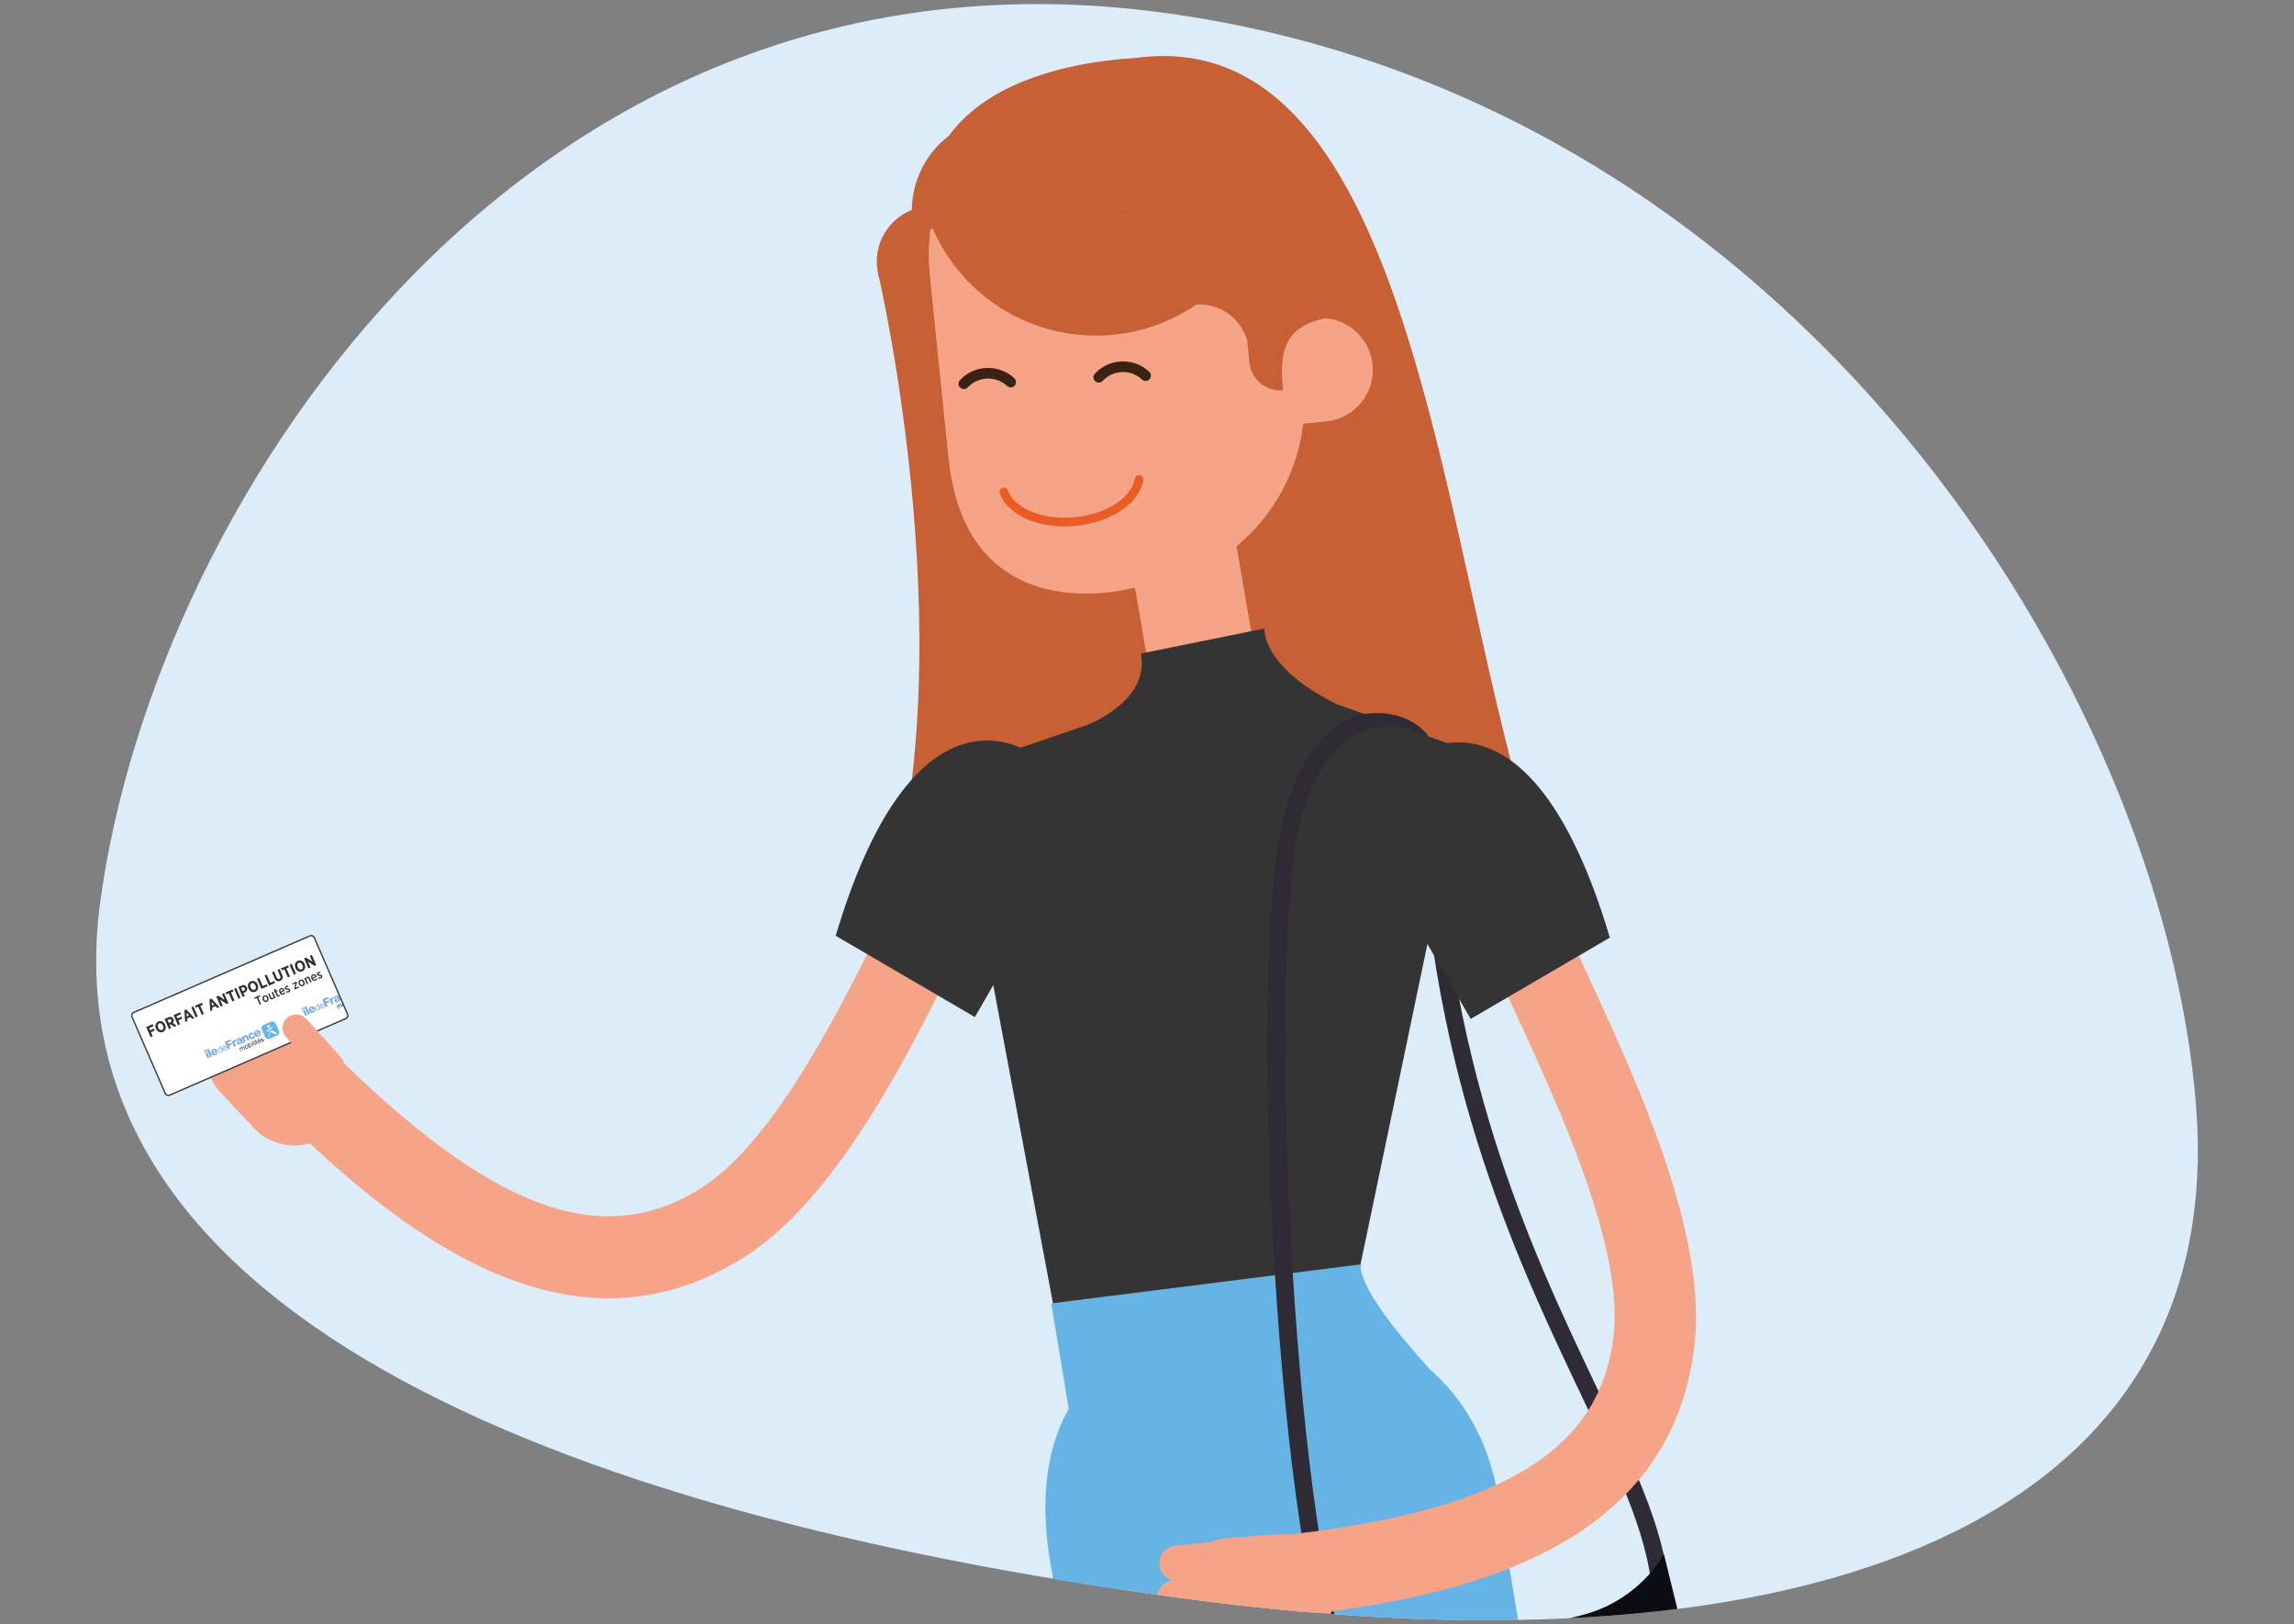<?xml version="1.0" encoding="utf-8"?>
<svg xmlns="http://www.w3.org/2000/svg" xmlns:xlink="http://www.w3.org/1999/xlink" id="Calque_1" data-name="Calque 1" viewBox="0 0 500 354.07">
  <rect x="0" y="0" width="500" height="354.07" fill="#808080" stroke="none"/>
  <defs>
    <style>
      .cls-1, .cls-2 {
        fill: none;
      }

      .cls-3 {
        clip-path: url(#clippath);
      }

      .cls-4 {
        stroke: #3c3c3b;
        stroke-miterlimit: 10;
        stroke-width: .3px;
      }

      .cls-4, .cls-5 {
        fill: #fff;
      }

      .cls-6 {
        fill: #66b4e5;
      }

      .cls-7 {
        fill: #f5a487;
      }

      .cls-8 {
        fill: #65b5e6;
      }

      .cls-9 {
        fill: #ddecf9;
      }

      .cls-10 {
        fill: #c76034;
      }

      .cls-11 {
        fill: #d3ad7d;
      }

      .cls-12 {
        fill: #25303b;
      }

      .cls-13 {
        fill: #0b0d13;
      }

      .cls-14 {
        fill: #28303a;
      }

      .cls-15 {
        fill: #3b2314;
      }

      .cls-16 {
        fill: #2e2b34;
      }

      .cls-17 {
        fill: #7bacd7;
      }

      .cls-18 {
        fill: #343434;
      }

      .cls-19 {
        clip-path: url(#clippath-1);
      }

      .cls-20 {
        clip-path: url(#clippath-3);
      }

      .cls-21 {
        clip-path: url(#clippath-2);
      }

      .cls-2 {
        stroke: #e95c24;
        stroke-linecap: round;
        stroke-linejoin: round;
        stroke-width: 1.9px;
      }
    </style>
    <clipPath id="clippath">
      <path class="cls-1" d="m459.67-370.7c7,90.15-83.14,125.89-221.17,107.18C100.46-282.23-9.1-327.02,2.87-415.36c11.97-88.34,93.73-212.44,231.76-193.73,138.03,18.71,218.04,148.24,225.04,238.39Z"/>
    </clipPath>
    <clipPath id="clippath-1">
      <path class="cls-1" d="m573.18,176.49c-30.99-84.94,8.61-174.36,186.86-174.36,139.29,0,252.88,6.16,265.11,94.47,12.24,88.31-33.12,229.82-171.09,248.94-137.98,19.12-249.88-84.12-280.88-169.06Z"/>
    </clipPath>
    <clipPath id="clippath-2">
      <path class="cls-1" d="m478.66,241.17c7,90.15-83.14,125.89-221.17,107.18C119.45,329.65,9.88,284.86,21.86,196.52,33.83,108.17,115.59-15.93,253.62,2.78c138.03,18.71,218.04,148.24,225.04,238.39Z"/>
    </clipPath>
    <clipPath id="clippath-3">
      <rect class="cls-1" x="30.6" y="211.53" width="43.32" height="19.65" transform="translate(-83.91 39.18) rotate(-23.49)"/>
    </clipPath>
  </defs>
  <g class="cls-3">
    <g>
      <path class="cls-7" d="m239.85,42.28l-33.87-84.62c-16.56-41.3-19.11-109.39-5.71-151.82l24.39-77.17,22.01,6.96-24.39,77.17c-11.83,37.43-9.48,99.84,5.13,136.27l31.97,79.88-19.52,13.34Z"/>
      <path class="cls-7" d="m283.73,62.35l2-114.35c.82-41.67,6.74-103.8,13.18-138.49l11.87-63.83-22.69-4.21-11.86,63.83c-6.64,35.72-12.73,99.53-13.58,142.24l-2.19,110.87,23.27,3.95Z"/>
      <g>
        <path class="cls-7" d="m230.98,38.77l-27.24,10.09c-8.4,3.12-12.74,12.48-9.69,20.88,3.17,8.52,12.52,12.81,20.96,9.71l44.3-16.33c8.46-3.11,12.8-12.44,9.72-20.89l-38.06-3.45Z"/>
        <path class="cls-7" d="m231.07,38.75l17.03-6.17c8.36-3.13,17.76,1.21,20.95,9.65l-32.52,11.49-5.45-14.96Z"/>
        <path class="cls-7" d="m221.7,42.2l5.37,14.73c-8.03,2.39-16.66-1.56-20.1-9.33l14.72-5.41Z"/>
        <rect class="cls-12" x="195.64" y="57.92" width="82.94" height="26.85" transform="translate(-10.23 59.67) rotate(-14.04)"/>
        <polygon class="cls-12" points="224.8 40.97 230.23 62.69 211.4 67.4 206.48 47.76 224.8 40.97"/>
        <polygon class="cls-12" points="260.32 30.6 236 37.05 234.36 30.5 258.74 24.27 260.32 30.6"/>
        <polygon class="cls-12" points="250.37 33.24 259.87 51.82 251.05 54.02 241.52 35.59 250.37 33.24"/>
      </g>
      <g>
        <path class="cls-7" d="m257,41.66l-30.29,4.35c-9.39,1.35-15.95,10.03-14.58,19.36,1.33,9.49,10.01,15.98,19.4,14.66l49.28-6.99c9.39-1.33,15.91-9.97,14.58-19.36l-38.39-12.02Z"/>
        <path class="cls-7" d="m257.1,41.66l18.89-2.58c9.39-1.37,18.07,5.19,19.4,14.6l-35.95,4.61-2.35-16.63Z"/>
        <path class="cls-7" d="m246.66,43.14l2.34,16.37c-8.86.68-16.84-5.31-18.68-14.07l16.34-2.3Z"/>
        <rect class="cls-12" x="212.37" y="61.75" width="85.77" height="26.85" transform="translate(-2.32 8.4) rotate(-1.88)"/>
        <polygon class="cls-12" points="248.21 42.93 248.94 65.3 229.54 65.94 228.87 45.7 248.21 42.93"/>
        <polygon class="cls-12" points="285.12 40.27 259.29 41.48 259.07 34.73 284.91 33.76 285.12 40.27"/>
        <polygon class="cls-12" points="274.84 40.76 280.21 60.92 271.12 61.22 265.69 41.19 274.84 40.76"/>
      </g>
      <path class="cls-6" d="m214-273.65s-76.91,107.61,3.77,297.63l44.22-17.01s-75.04-153.59-4.07-247.23l-43.92-33.38Z"/>
      <path class="cls-6" d="m260.68-238.69c-2.76,217.46-15.72,257.51-15.72,257.51l58.33-.36s29.77-181.56,7.42-282.31l-50.03,25.16Z"/>
    </g>
  </g>
  <g class="cls-19">
    <rect class="cls-11" x="494.03" y="193.5" width="316.04" height="35.85" transform="translate(1304.11 422.84) rotate(-180)"/>
  </g>
  <path class="cls-9" d="m478.66,241.17c7,90.15-83.14,125.89-221.17,107.18C119.45,329.65,9.88,284.86,21.86,196.52,33.83,108.17,115.59-15.93,253.62,2.78c138.03,18.71,218.04,148.24,225.04,238.39Z"/>
  <g class="cls-21">
    <g>
      <g>
        <path class="cls-7" d="m59.12,241.06l12.56-12.55c35.09,35.12,59.33,44.25,81.06,30.51,16.56-10.47,31.41-40.94,42.26-63.2,5.63-11.56,10.08-20.68,14.13-25.99l14.11,10.78c-2.97,3.9-7.49,13.17-12.28,22.99-11.78,24.17-27.91,57.27-48.74,70.43-38.13,24.1-75.14-4.96-103.12-32.97Z"/>
        <g>
          <g>
            <path class="cls-7" d="m50.99,218.13c-1.5-1.53-3.94-1.58-5.47-.09h0c-1.53,1.49-1.57,3.93-.08,5.46l11.17,11.28c1.48,1.53,3.93,1.56,5.45.09h0c1.53-1.49,1.57-3.93.09-5.47l-11.16-11.27Z"/>
            <path class="cls-7" d="m48.21,225.58c-1.49-1.52-3.93-1.56-5.46-.08h0c-1.54,1.48-1.57,3.93-.08,5.45l10.52,10.14c1.48,1.53,3.93,1.56,5.45.09h0c1.54-1.49,1.57-3.93.09-5.46l-10.52-10.13Z"/>
            <path class="cls-7" d="m57.16,213.74c-1.48-1.53-3.92-1.57-5.45-.08h0c-1.53,1.48-1.57,3.93-.08,5.46l11.17,11.28c1.48,1.53,3.93,1.56,5.46.08h0c1.53-1.49,1.57-3.92.08-5.45l-11.17-11.28Z"/>
          </g>
          <path class="cls-7" d="m65.54,221.41c-4.66-4.78-12.32-4.89-17.1-.22h0c-4.79,4.67-4.89,12.32-.22,17.11l7.25,7.73c4.66,4.8,12.32,4.9,17.1.23h0c4.79-4.66,4.89-12.32.23-17.1l-7.26-7.74Z"/>
        </g>
      </g>
      <path class="cls-16" d="m360.16,349.58c-.04-12.94-6.89-27.35-15.56-45.58-14.43-30.37-34.2-71.95-35.42-135.56l3.76-.07c1.2,62.8,20.77,103.96,35.06,134.02,8.87,18.66,15.88,33.4,15.92,47.18h-3.76Z"/>
      <path class="cls-10" d="m191.42,59.75s20.42,86.86-.36,144.4l149.52-5.21c-26.02-53.69-26.06-195.7-93.24-186.27-15.99,2.24-55.91,47.09-55.91,47.09Z"/>
      <path class="cls-10" d="m191.42,59.75c1.53,6.48,8.02,10.5,14.5,8.98,6.48-1.53,10.5-8.02,8.98-14.5-1.53-6.48-8.02-10.5-14.5-8.98-6.48,1.53-10.5,8.02-8.98,14.5Z"/>
      <path class="cls-10" d="m217.42,28.77l-3.48,13.21c-1.33,5.05-.25,12.87,2.37,17.4l4.22,7.21c-2.1.12-4.24-.08-6.38-.64-11.03-2.89-17.63-14.21-14.73-25.24,2.29-8.68,9.77-14.58,18.22-15.3.12,1.09.07,2.23-.22,3.36Z"/>
      <g>
        <path class="cls-7" d="m254.71,101.85c-6.34,1.09-10.59,7.1-9.5,13.44l6.6,38.39c1.09,6.34,7.11,10.59,13.45,9.5,6.33-1.08,10.58-7.1,9.49-13.44l-6.59-38.4c-1.09-6.33-7.11-10.59-13.44-9.5Z"/>
        <path class="cls-7" d="m254.71,101.85c-6.34,1.09-10.59,7.1-9.5,13.44l6.6,38.39c1.03,5.99,6.47,10.12,12.42,9.63l-1.99-11.62c-1.09-6.33,3.16-12.34,9.5-13.43.33-.06.67-.09,1.02-.12l-4.6-26.8c-1.09-6.33-7.11-10.59-13.44-9.5Z"/>
      </g>
      <path class="cls-7" d="m274.02,33.52l-68.96,7.04c-2.19,5.99-3.04,12.69-2.34,19.64l4.03,39.54c5.64,33.88,40.23,28.42,40.23,28.42v-.02c.3-.03.59-.04.89-.07,22.25-2.27,38.44-22.14,36.18-44.4l-3.21-31.43c-.7-6.96-3.13-13.33-6.82-18.72Z"/>
      <path class="cls-7" d="m273.98,33.52l-10.02,1.03c2.31,4.42,3.85,9.34,4.39,14.6l3.2,31.44c2.27,22.25-9.02,41.62-31.26,43.88-.31.04-.59.06-.91.07v.02s-7.78.79-7.78.79l-3.31-27.39s-7.6-.03-10.03-8.18c5.45-5.36,6.82-9.21,5.86-19.57-.68-7.83-3.18-31.28-3.18-31.28l-15.89,1.62c-2.19,5.99-3.04,12.69-2.34,19.64l4.03,39.54c3.88,38.7,40.23,28.42,40.23,28.42v-.02c.3-.03.59-.04.89-.07,22.25-2.27,38.44-22.14,36.18-44.4l-3.21-31.43c-.71-6.97-3.17-13.32-6.86-18.72Z"/>
      <path class="cls-7" d="m286.77,69.37c6.21-.64,11.76,3.89,12.4,10.1.64,6.21-3.89,11.75-10.1,12.38l-18.29,1.86-1.62-22.54,17.61-1.81Z"/>
      <g>
        <path class="cls-15" d="m239.35,83.39c.36.05.73-.07.99-.36,1.1-1.18,2.61-1.87,4.22-1.93,1.62-.06,3.16.52,4.35,1.63.46.44,1.2.42,1.64-.06.44-.47.41-1.21-.06-1.64-1.64-1.53-3.77-2.32-6.01-2.24-2.24.07-4.32,1.02-5.84,2.66-.44.47-.41,1.21.06,1.64.18.18.41.27.64.3h0Z"/>
        <path class="cls-15" d="m209.94,84.8c.35.04.73-.07.99-.36,2.28-2.44,6.12-2.58,8.57-.31.47.44,1.2.42,1.64-.05.43-.47.41-1.2-.06-1.64-3.39-3.15-8.71-2.96-11.85.42-.44.47-.42,1.2.06,1.64.18.18.4.27.64.3h0Z"/>
      </g>
      <path class="cls-7" d="m292.74,80.12c.3,2.96-1.85,5.59-4.79,5.89l-6.29.64-1.09-10.67,6.29-.64c2.94-.29,5.58,1.85,5.88,4.79Z"/>
      <path class="cls-10" d="m286.18,38.02c-3.26-15.95-18.14-27.15-34.67-25.46,0,0-52.83-1.16-49.85,37.44l45.85-4.67v.07c5.31-.53,10.08,2.84,11.49,7.78l1.35,13.24c5.3-.53,10.08,2.85,11.49,7.8l.49,4.83c.38,3.69,3.67,6.38,7.35,6.01-1.54-12.4,3.68-14.37,9.68-15.86l-3.18-31.18Z"/>
      <path class="cls-10" d="m270.28,42.65l-25.47,2.93c-9.75,1.11-24-2.98-31.69-9.05,0,0-13.26-1.86-12.78,2.25,2.44,21.28,21.68,36.56,42.95,34.12,16.74-1.92,29.71-14.25,33.31-29.77-2.01-.51-4.13-.73-6.32-.48Z"/>
      <path class="cls-2" d="m248.28,104.52c-.77,4.54-6.58,8.49-14.02,9.18-7.43.69-13.86-2.13-15.46-6.45"/>
      <path class="cls-7" d="m258.84,654.15l-33.87-84.62c-16.56-41.3-19.11-109.39-5.71-151.82l24.39-77.17,22.01,6.96-24.39,77.17c-11.83,37.43-9.48,99.84,5.13,136.27l31.97,79.88-19.52,13.34Z"/>
      <polygon class="cls-18" points="233 302.73 216.22 213.25 222.54 162.95 271.13 146.39 319.93 163.57 292.46 295.14 235.02 329.7 233 302.73"/>
      <path class="cls-7" d="m302.72,674.22l2-114.35c.82-41.67,6.74-103.8,13.18-138.49l11.87-63.83-22.69-4.21-11.86,63.83c-6.64,35.72-12.73,99.53-13.58,142.24l-2.19,110.87,23.27,3.95Z"/>
      <path class="cls-7" d="m271.13,146.39l-34.31,11.69-4.34,22.28c-2.79,14.33,6.56,28.2,20.89,30.99,14.34,2.79,28.21-6.57,31-20.9l7.18-36.88-20.42-7.19Z"/>
      <polygon class="cls-7" points="291.55 153.58 289.37 164.78 267.95 165.52 272.55 146.81 291.55 153.58"/>
      <path class="cls-6" d="m232.99,338.22s-76.91,107.61,3.77,297.63l44.22-17.01s-75.04-153.59-4.07-247.23l-43.92-33.38Z"/>
      <path class="cls-6" d="m279.67,373.18c-2.76,217.46-15.72,257.51-15.72,257.51l58.33-.36s29.77-181.56,7.42-282.31l-50.03,25.16Z"/>
      <path class="cls-18" d="m224.8,164.33s-25.23-18.92-42.65,39.65l30.33,17.72,13.5-23.37-1.19-34Z"/>
      <path class="cls-18" d="m248.64,142.46l26.93-5.45s-.59,8.53,15.98,16.57c16.57,8.04-15.65,64.87-15.65,64.87l-39.98,2.15-9.75-28.58,4.63-26.43,6.02-7.5s13.97-5.22,11.82-15.62Z"/>
      <path class="cls-6" d="m326.24,324.7c-2.16-11.18-7.43-20.01-14.74-26.36-.2-.23-.38-.47-.59-.69-16.32-18.06-14.24-22.05-14.24-22.05l-67.54,8.51,3.81,22.99c-5.27,9.3-6.39,21.4-3.62,35.76l7.14,38.12,96.92-12.48-7.15-43.79Z"/>
      <path class="cls-16" d="m290.85,365.03c-13.24-33.38-18.89-157.98-10.95-187.52,1.61-6,5.59-16.68,14.12-20.81,4.56-2.2,13.06-1.9,17.39,3.85l-3.56-1.17c-4.38-1.89-8.66-1-12.19.7-5.25,2.54-9.67,9.24-12.13,18.4-7.56,28.13-1.98,152.92,10.82,185.16l-3.49,1.39Z"/>
      <path class="cls-13" d="m344.51,352.15l-33.94,8.34c-7.88,1.93-15.8.51-22.25-3.38l8.06,32.78c3.17,12.9,16.19,20.78,29.09,17.61l27.65-6.8c12.9-3.17,20.78-16.19,17.61-29.09l-8.05-32.78c-3.92,6.42-10.27,11.37-18.16,13.31Z"/>
      <g>
        <path class="cls-7" d="m278.64,352.63l-1.8-17.67c49.39-5.04,71.77-18.08,74.84-43.6,2.34-19.45-11.92-50.21-22.33-72.67-5.41-11.66-9.68-20.88-11.23-27.36l17.27-4.14c1.14,4.77,5.48,14.13,10.07,24.04,11.3,24.39,26.79,57.8,23.85,82.26-5.38,44.79-51.28,55.14-90.67,59.15Z"/>
        <g>
          <g>
            <path class="cls-7" d="m255.73,344.46c-2.13.19-3.71,2.06-3.52,4.18h0c.19,2.13,2.06,3.7,4.18,3.51l15.8-1.54c2.12-.19,3.69-2.06,3.51-4.17h0c-.19-2.13-2.06-3.7-4.18-3.52l-15.79,1.55Z"/>
            <path class="cls-7" d="m259.75,351.32c-2.13.2-3.69,2.06-3.51,4.18h0c.18,2.13,2.06,3.7,4.17,3.5l14.51-1.75c2.12-.18,3.69-2.06,3.51-4.18h0c-.18-2.13-2.05-3.7-4.18-3.52l-14.5,1.76Z"/>
            <path class="cls-7" d="m256.22,336.9c-2.12.18-3.69,2.05-3.51,4.18h0c.18,2.12,2.06,3.7,4.18,3.51l15.8-1.54c2.12-.18,3.69-2.06,3.5-4.18h0c-.19-2.13-2.05-3.69-4.18-3.51l-15.8,1.55Z"/>
          </g>
          <path class="cls-7" d="m267.46,335.24c-6.65.6-11.57,6.47-10.97,13.12h0c.6,6.66,6.46,11.57,13.13,10.97l10.57-.75c6.66-.59,11.57-6.46,10.98-13.12h0c-.59-6.66-6.47-11.57-13.12-10.97l-10.58.74Z"/>
        </g>
      </g>
      <path class="cls-18" d="m308.23,164.73s25.23-18.92,42.65,39.65l-30.33,17.72-13.5-23.37,1.19-34Z"/>
      <g>
        <g>
          <path class="cls-4" d="m29.15,220.69l38.38-16.68c.37-.16.81,0,.97.38l7.25,16.68c.16.37,0,.8-.38.96l-38.39,16.69c-.37.16-.8,0-.96-.38l-7.25-16.68c-.16-.37,0-.8.38-.96Z"/>
          <g class="cls-20">
            <g>
              <g>
                <g>
                  <path class="cls-12" d="m52.27,228.42l.04.1h0c.02-.1.07-.17.17-.22.04-.02.09-.03.13-.02.04,0,.08.02.11.06,0-.05.02-.09.05-.13s.07-.07.11-.08c.03-.02.07-.02.1-.03.03,0,.06,0,.09,0,.03,0,.05.02.07.04s.04.05.06.08l.22.51-.11.05-.2-.45s-.02-.04-.03-.06c-.01-.02-.03-.03-.04-.04-.02,0-.03-.01-.05-.01-.02,0-.05,0-.07.02-.06.02-.09.06-.11.11-.02.05-.02.1,0,.15l.19.43-.11.05-.2-.45s-.02-.04-.03-.06c-.01-.02-.03-.03-.04-.04-.02,0-.03-.01-.05-.01-.02,0-.04,0-.07.02-.03.01-.06.03-.08.06s-.03.05-.04.07c0,.03,0,.05,0,.07,0,.02,0,.04.01.05l.19.43-.11.05-.3-.69.11-.05Z"/>
                  <path class="cls-12" d="m53.35,228.19c0-.05,0-.1.01-.14.01-.04.04-.09.07-.12.03-.04.08-.07.13-.09s.11-.04.16-.03c.05,0,.1.01.14.03.04.02.08.05.11.09.03.04.06.08.08.13s.04.1.04.15c0,.05,0,.1-.01.14-.01.04-.04.09-.07.12-.03.04-.08.07-.13.09s-.11.04-.16.04-.1-.01-.14-.03c-.04-.02-.08-.05-.11-.09s-.06-.08-.08-.13-.04-.1-.04-.15Zm.23.2s.05.05.08.06c.03.01.06.02.09.02.03,0,.06,0,.09-.02s.05-.03.08-.05c.02-.02.04-.05.05-.08.01-.03.01-.06.01-.1,0-.04-.01-.08-.03-.12s-.04-.08-.07-.1-.05-.05-.08-.06c-.03-.01-.06-.02-.09-.02-.03,0-.06,0-.09.02s-.05.03-.08.05-.04.05-.05.08c0,.03-.01.06-.01.1,0,.04.01.08.03.12s.04.08.07.1Z"/>
                  <path class="cls-12" d="m54.04,227.34l.15.36h0s.02-.09.05-.12c.03-.03.07-.06.12-.08.05-.02.1-.03.15-.03.05,0,.09.01.13.04.04.02.08.05.11.09s.06.08.08.13.03.1.04.15c0,.05,0,.1,0,.14-.01.04-.03.08-.07.12-.03.04-.07.07-.13.09-.02,0-.04.01-.06.02-.02,0-.05,0-.07,0-.02,0-.05,0-.07,0-.02,0-.05-.02-.07-.03h0s.04.09.04.09l-.11.05-.41-.95.11-.05Zm.63.33s-.05-.05-.07-.07c-.03-.02-.06-.03-.09-.03-.03,0-.07,0-.1.02s-.07.04-.09.06c-.02.03-.03.06-.04.09,0,.03,0,.06,0,.1,0,.03.02.07.03.1.01.03.03.06.05.09.02.03.05.05.07.07.03.02.06.03.09.03s.07,0,.11-.02.07-.04.09-.07c.02-.03.03-.06.04-.09,0-.03,0-.07,0-.1,0-.04-.02-.07-.03-.1-.01-.03-.03-.06-.05-.09Z"/>
                  <path class="cls-12" d="m54.76,227.19l-.06-.14.11-.05.06.14-.11.05Zm.17.07l.3.69-.11.05-.3-.69.11-.05Z"/>
                  <path class="cls-12" d="m55.1,226.88l.41.95-.11.05-.41-.95.11-.05Z"/>
                  <path class="cls-12" d="m55.33,226.94l-.06-.14.11-.05.06.14-.11.05Zm.17.07l.3.69-.11.05-.3-.69.11-.05Z"/>
                  <path class="cls-12" d="m55.95,226.82l.04.1-.14.06.19.43s.01.02.02.03c0,0,.01.01.02.01,0,0,.02,0,.03,0,.01,0,.03,0,.04-.02l.05-.02.04.1-.09.04s-.06.02-.08.03c-.02,0-.04,0-.06,0s-.03-.02-.05-.03c-.01-.02-.03-.04-.04-.07l-.19-.44-.12.05-.04-.1.12-.05-.09-.21.11-.05.09.21.14-.06Z"/>
                  <path class="cls-12" d="m56.83,227.2c-.03.06-.09.11-.17.14-.06.02-.11.04-.15.04-.05,0-.09-.01-.13-.03-.04-.02-.08-.05-.11-.09-.03-.04-.06-.08-.09-.14-.02-.05-.04-.1-.04-.15,0-.05,0-.1.02-.14s.04-.08.07-.12c.03-.03.07-.06.12-.08.06-.03.12-.04.17-.03.05,0,.1.03.14.05.04.03.08.06.11.11.03.04.05.08.07.13l-.52.22s.03.06.05.08c.02.02.04.04.07.06.03.01.06.02.09.02.03,0,.07,0,.11-.02.05-.02.08-.05.1-.08.02-.04.03-.08.02-.13l.11-.05c.02.08.01.16-.02.22Zm-.22-.43s-.04-.03-.07-.04-.05-.01-.08-.01-.06,0-.08.02-.05.03-.07.05-.03.04-.04.07c0,.03-.01.05-.01.08,0,.03,0,.06.02.08l.4-.17s-.03-.05-.05-.07Zm-.38-.48l-.03.27.09-.04.09-.3-.15.06Z"/>
                  <path class="cls-12" d="m57.09,226.96s.04.02.06.02c.02,0,.04,0,.07,0,.02,0,.05-.01.07-.02.02,0,.04-.02.05-.03s.03-.02.05-.04c.01-.01.02-.03.03-.05,0-.02,0-.04,0-.06-.01-.03-.03-.05-.06-.05-.03,0-.06,0-.1,0s-.08.01-.12.02c-.04,0-.08.01-.12.02-.04,0-.08,0-.11-.02-.03-.02-.06-.05-.08-.09-.02-.03-.02-.07-.02-.1,0-.03.02-.06.03-.09.02-.03.04-.05.07-.07.03-.02.06-.04.09-.05.04-.02.08-.03.11-.04.04,0,.07,0,.1,0,.03,0,.06.02.09.04.03.02.05.05.07.09l-.11.05s-.03-.04-.04-.05c-.02-.01-.03-.02-.05-.02-.02,0-.04,0-.06,0-.02,0-.04,0-.06.02-.02,0-.03.02-.05.03-.02.01-.03.02-.04.03-.01.01-.02.03-.02.04,0,.01,0,.03,0,.05,0,.02.02.03.04.04.02,0,.04,0,.07,0,.03,0,.05,0,.08,0,.03,0,.06-.01.09-.02.03,0,.06-.01.09-.01.03,0,.06,0,.09,0,.03,0,.05.02.07.03.02.02.04.04.06.07.02.04.02.08.02.12,0,.04-.02.07-.04.1s-.05.05-.08.08c-.03.02-.07.04-.1.06-.04.02-.08.03-.11.04-.04,0-.07,0-.11,0-.03,0-.07-.02-.1-.04-.03-.02-.05-.06-.07-.1l.11-.05s.03.04.04.06Z"/>
                </g>
                <g>
                  <path class="cls-17" d="m44.73,229.33l-.3.13.11-.46.36-.16.42.24-.3.13-.22-.13-.06.25Zm0,.16l.4-.17.53,1.22-.4.17-.53-1.22Z"/>
                  <rect class="cls-17" x="45.47" y="228.6" width=".44" height="1.83" transform="translate(-87.71 37.24) rotate(-23.49)"/>
                  <path class="cls-17" d="m46.53,229.54c.08.16.22.23.39.16.1-.04.17-.13.17-.23l.37-.16c.05.31-.16.55-.43.67-.4.17-.77.05-.95-.36-.16-.37.02-.77.38-.93.44-.19.8.04.96.47l-.9.39m.4-.44c-.07-.13-.21-.2-.35-.15-.14.06-.19.2-.15.36l.5-.22Z"/>
                  <path class="cls-17" d="m48.62,229.24l-.16.07-.06-.13h0c0,.13-.11.23-.24.29-.3.13-.54-.04-.66-.31s-.07-.56.22-.69c.1-.04.25-.07.37.02h0s-.21-.49-.21-.49l.16-.07.58,1.32m-.5.08c.21-.09.21-.31.14-.49-.08-.19-.24-.33-.46-.23s-.21.31-.13.5.25.31.45.22"/>
                  <path class="cls-17" d="m49.46,228.52c.05.23-.05.41-.27.5-.31.13-.54-.02-.68-.3-.13-.29-.03-.58.23-.69.34-.15.58.12.67.36l-.72.31c.07.17.23.28.44.19.13-.06.19-.16.17-.3l.16-.07m-.27-.2c-.07-.15-.24-.22-.39-.15-.16.07-.21.24-.16.39l.55-.24Z"/>
                  <polygon class="cls-17" points="48.98 227.09 50.22 226.55 50.37 226.9 49.57 227.25 49.72 227.59 50.41 227.29 50.56 227.63 49.86 227.93 50.15 228.58 49.71 228.77 48.98 227.09"/>
                  <path class="cls-17" d="m50.5,226.98l.39-.17.09.21h0c0-.18.09-.32.26-.4.03-.01.06-.02.1-.03l.16.36c-.06,0-.11.02-.16.04-.2.09-.24.27-.18.42l.26.6-.4.17-.53-1.22Z"/>
                  <path class="cls-17" d="m51.51,226.98c-.06-.16-.03-.3.05-.41.08-.11.21-.19.35-.25.29-.13.6-.18.75.16l.23.53c.04.1.09.22.18.29l-.4.17s-.05-.07-.07-.11c-.06.15-.19.26-.34.33-.23.1-.47.06-.58-.19-.17-.4.27-.55.53-.73.06-.04.09-.08.06-.16-.04-.09-.17-.08-.25-.04-.11.05-.16.13-.13.24l-.37.16m.79.41c.19-.08.21-.22.09-.47-.04.06-.14.11-.22.17-.08.06-.14.13-.1.23s.14.11.23.07"/>
                  <path class="cls-17" d="m52.64,226.04l.39-.17.07.17h0c.02-.16.15-.31.29-.37.41-.18.57.11.65.28l.34.78-.4.17-.26-.59c-.07-.17-.13-.34-.35-.25-.15.07-.16.22-.1.35l.29.67-.4.17-.53-1.22Z"/>
                  <path class="cls-17" d="m55,225.55c-.05-.1-.17-.14-.27-.09-.22.1-.18.3-.1.47.07.16.21.29.38.22.14-.06.17-.17.14-.31l.39-.17c.11.34-.07.64-.39.78-.37.16-.75.03-.91-.35s-.04-.77.35-.94c.3-.13.64-.09.81.22l-.39.17Z"/>
                  <path class="cls-17" d="m55.93,225.46c.08.16.22.23.39.16.1-.04.17-.13.17-.23l.37-.16c.05.31-.16.55-.43.67-.4.17-.77.05-.95-.36-.16-.37.02-.77.38-.93.44-.19.8.04.96.47l-.9.39m.4-.44c-.07-.13-.21-.2-.35-.15-.14.06-.19.2-.15.36l.5-.22Z"/>
                </g>
                <g>
                  <rect class="cls-8" x="57.3" y="222.91" width="3.29" height="3.29" rx=".75" ry=".75" transform="translate(-84.63 42.11) rotate(-23.49)"/>
                  <g>
                    <path class="cls-5" d="m58.81,223.74c0,.19-.13.33-.27.33-.15,0-.26-.16-.26-.34,0-.19.13-.33.27-.33.15,0,.26.16.26.34"/>
                    <path class="cls-5" d="m59.45,224.68c-.42-.25-.65.07-.74.46-.07.3-.13.56-.2.88-.02.07.02.08.07.02s.08-.13.1-.23c.03-.13.1-.46.15-.67.04-.19.2-.24.37-.14.2.12.44.26.65.39.15.09.42-.05.54-.12.02-.01.02-.03,0-.04-.12-.07-.55-.32-.94-.55Z"/>
                  </g>
                  <path class="cls-5" d="m59.42,223.65c-.28.34-.41.37-.69.55s-.49.35-.62.73c-.03.1-.04.17.04.07.28-.34.41-.37.69-.55s.49-.35.62-.73c.03-.1.04-.17-.04-.07Z"/>
                </g>
              </g>
              <g>
                <g>
                  <path class="cls-12" d="m73.53,219.18l.04.1h0c.02-.1.07-.17.17-.22.04-.02.09-.03.13-.02.04,0,.08.02.11.06,0-.05.02-.09.05-.13s.07-.07.11-.08c.03-.02.07-.02.1-.03.03,0,.06,0,.09,0,.03,0,.05.02.07.04s.04.05.06.08l.22.51-.11.05-.2-.45s-.02-.04-.03-.06c-.01-.02-.03-.03-.04-.04-.02,0-.03-.01-.05-.01-.02,0-.05,0-.07.02-.06.02-.09.06-.11.11-.02.05-.02.1,0,.15l.19.43-.11.05-.2-.45s-.02-.04-.03-.06c-.01-.02-.03-.03-.04-.04-.02,0-.03-.01-.05-.01-.02,0-.04,0-.07.02-.03.01-.06.03-.08.06s-.03.05-.04.07c0,.03,0,.05,0,.07,0,.02,0,.04.01.05l.19.43-.11.05-.3-.69.11-.05Z"/>
                  <path class="cls-12" d="m74.62,218.95c0-.05,0-.1.01-.14.01-.04.04-.09.07-.12.03-.04.08-.07.13-.09s.11-.04.16-.03c.05,0,.1.01.14.03.04.02.08.05.11.09.03.04.06.08.08.13s.04.1.04.15c0,.05,0,.1-.01.14-.01.04-.04.09-.07.12-.03.04-.08.07-.13.09s-.11.04-.16.04-.1-.01-.14-.03c-.04-.02-.08-.05-.11-.09s-.06-.08-.08-.13-.04-.1-.04-.15Zm.23.2s.05.05.08.06c.03.01.06.02.09.02.03,0,.06,0,.09-.02s.05-.03.08-.05c.02-.02.04-.05.05-.08.01-.03.01-.06.01-.1,0-.04-.01-.08-.03-.12s-.04-.08-.07-.1-.05-.05-.08-.06c-.03-.01-.06-.02-.09-.02-.03,0-.06,0-.09.02s-.05.03-.08.05-.04.05-.05.08c0,.03-.01.06-.01.1,0,.04.01.08.03.12s.04.08.07.1Z"/>
                  <path class="cls-12" d="m75.31,218.09l.15.36h0s.02-.09.05-.12c.03-.03.07-.06.12-.08.05-.02.1-.03.15-.03.05,0,.09.01.13.04.04.02.08.05.11.09s.06.08.08.13.03.1.04.15c0,.05,0,.1,0,.14-.01.04-.03.08-.07.12-.03.04-.07.07-.13.09-.02,0-.04.01-.06.02-.02,0-.05,0-.07,0-.02,0-.05,0-.07,0-.02,0-.05-.02-.07-.03h0s.04.09.04.09l-.11.05-.41-.95.11-.05Zm.63.33s-.05-.05-.07-.07c-.03-.02-.06-.03-.09-.03-.03,0-.07,0-.1.02s-.07.04-.09.06c-.02.03-.03.06-.04.09,0,.03,0,.06,0,.1,0,.03.02.07.03.1.01.03.03.06.05.09.02.03.05.05.07.07.03.02.06.03.09.03s.07,0,.11-.02.07-.04.09-.07c.02-.03.03-.06.04-.09,0-.03,0-.07,0-.1,0-.04-.02-.07-.03-.1-.01-.03-.03-.06-.05-.09Z"/>
                  <path class="cls-12" d="m76.03,217.94l-.06-.14.11-.05.06.14-.11.05Zm.17.07l.3.69-.11.05-.3-.69.11-.05Z"/>
                  <path class="cls-12" d="m76.37,217.63l.41.95-.11.05-.41-.95.11-.05Z"/>
                  <path class="cls-12" d="m76.6,217.7l-.06-.14.11-.05.06.14-.11.05Zm.17.07l.3.69-.11.05-.3-.69.11-.05Z"/>
                  <path class="cls-12" d="m77.22,217.57l.04.1-.14.06.19.43s.01.02.02.03c0,0,.01.01.02.01,0,0,.02,0,.03,0,.01,0,.03,0,.04-.02l.05-.02.04.1-.09.04s-.06.02-.08.03c-.02,0-.04,0-.06,0s-.03-.02-.05-.03c-.01-.02-.03-.04-.04-.07l-.19-.44-.12.05-.04-.1.12-.05-.09-.21.11-.05.09.21.14-.06Z"/>
                  <path class="cls-12" d="m78.1,217.96c-.03.06-.09.11-.17.14-.06.02-.11.04-.15.04-.05,0-.09-.01-.13-.03-.04-.02-.08-.05-.11-.09-.03-.04-.06-.08-.09-.14-.02-.05-.04-.1-.04-.15,0-.05,0-.1.02-.14s.04-.08.07-.12c.03-.03.07-.06.12-.08.06-.03.12-.04.17-.03.05,0,.1.03.14.05.04.03.08.06.11.11.03.04.05.08.07.13l-.52.22s.03.06.05.08c.02.02.04.04.07.06.03.01.06.02.09.02.03,0,.07,0,.11-.02.05-.02.08-.05.1-.08.02-.04.03-.08.02-.13l.11-.05c.02.08.01.16-.02.22Zm-.22-.43s-.04-.03-.07-.04-.05-.01-.08-.01-.06,0-.08.02-.05.03-.07.05-.03.04-.04.07c0,.03-.01.05-.01.08,0,.03,0,.06.02.08l.4-.17s-.03-.05-.05-.07Zm-.38-.48l-.03.27.09-.04.09-.3-.15.06Z"/>
                  <path class="cls-12" d="m78.36,217.72s.04.02.06.02c.02,0,.04,0,.07,0,.02,0,.05-.01.07-.02.02,0,.04-.02.05-.03s.03-.02.05-.04c.01-.01.02-.03.03-.05,0-.02,0-.04,0-.06-.01-.03-.03-.05-.06-.05-.03,0-.06,0-.1,0s-.08.01-.12.02c-.04,0-.08.01-.12.02-.04,0-.08,0-.11-.02-.03-.02-.06-.05-.08-.09-.02-.03-.02-.07-.02-.1,0-.03.02-.06.03-.09.02-.03.04-.05.07-.07.03-.02.06-.04.09-.05.04-.02.08-.03.11-.04.04,0,.07,0,.1,0,.03,0,.06.02.09.04.03.02.05.05.07.09l-.11.05s-.03-.04-.04-.05c-.02-.01-.03-.02-.05-.02-.02,0-.04,0-.06,0-.02,0-.04,0-.06.02-.02,0-.03.02-.05.03-.02.01-.03.02-.04.03-.01.01-.02.03-.02.04,0,.01,0,.03,0,.05,0,.02.02.03.04.04.02,0,.04,0,.07,0,.03,0,.05,0,.08,0,.03,0,.06-.01.09-.02.03,0,.06-.01.09-.01.03,0,.06,0,.09,0,.03,0,.05.02.07.03.02.02.04.04.06.07.02.04.02.08.02.12,0,.04-.02.07-.04.1s-.05.05-.08.08c-.03.02-.07.04-.1.06-.04.02-.08.03-.11.04-.04,0-.07,0-.11,0-.03,0-.07-.02-.1-.04-.03-.02-.05-.06-.07-.1l.11-.05s.03.04.04.06Z"/>
                </g>
                <g>
                  <path class="cls-17" d="m66,220.08l-.3.13.11-.46.36-.16.42.24-.3.13-.22-.13-.06.25Zm0,.16l.4-.17.53,1.22-.4.17-.53-1.22Z"/>
                  <rect class="cls-17" x="66.74" y="219.36" width=".44" height="1.83" transform="translate(-82.26 44.95) rotate(-23.49)"/>
                  <path class="cls-17" d="m67.8,220.29c.08.16.22.23.39.16.1-.04.17-.13.17-.23l.37-.16c.05.31-.16.55-.43.67-.4.17-.77.05-.95-.36-.16-.37.02-.77.38-.93.44-.19.8.04.96.47l-.9.39m.4-.44c-.07-.13-.21-.2-.35-.15-.14.06-.19.2-.15.36l.5-.22Z"/>
                  <path class="cls-17" d="m69.89,220l-.16.07-.06-.13h0c0,.13-.11.23-.24.29-.3.13-.54-.04-.66-.31s-.07-.56.22-.69c.1-.04.25-.07.37.02h0s-.21-.49-.21-.49l.16-.07.58,1.32m-.5.08c.21-.09.21-.31.14-.49-.08-.19-.24-.33-.46-.23s-.21.31-.13.5.25.31.45.22"/>
                  <path class="cls-17" d="m70.73,219.27c.05.23-.05.41-.27.5-.31.13-.54-.02-.68-.3-.13-.29-.03-.58.23-.69.34-.15.58.12.67.36l-.72.31c.07.17.23.28.44.19.13-.06.19-.16.17-.3l.16-.07m-.27-.2c-.07-.15-.24-.22-.39-.15-.16.07-.21.24-.16.39l.55-.24Z"/>
                  <polygon class="cls-17" points="70.25 217.85 71.49 217.31 71.64 217.66 70.84 218.01 70.99 218.35 71.68 218.05 71.83 218.39 71.13 218.69 71.42 219.33 70.98 219.52 70.25 217.85"/>
                  <path class="cls-17" d="m71.76,217.73l.39-.17.09.21h0c0-.18.09-.32.26-.4.03-.01.06-.02.1-.03l.16.36c-.06,0-.11.02-.16.04-.2.09-.24.27-.18.42l.26.6-.4.17-.53-1.22Z"/>
                  <path class="cls-17" d="m72.78,217.74c-.06-.16-.03-.3.05-.41.08-.11.21-.19.35-.25.29-.13.6-.18.75.16l.23.53c.04.1.09.22.18.29l-.4.17s-.05-.07-.07-.11c-.06.15-.19.26-.34.33-.23.1-.47.06-.58-.19-.17-.4.27-.55.53-.73.06-.04.09-.08.06-.16-.04-.09-.17-.08-.25-.04-.11.05-.16.13-.13.24l-.37.16m.79.41c.19-.08.21-.22.09-.47-.04.06-.14.11-.22.17-.08.06-.14.13-.1.23s.14.11.23.07"/>
                  <path class="cls-17" d="m73.91,216.8l.39-.17.07.17h0c.02-.16.15-.31.29-.37.41-.18.57.11.65.28l.34.78-.4.17-.26-.59c-.07-.17-.13-.34-.35-.25-.15.07-.16.22-.1.35l.29.67-.4.17-.53-1.22Z"/>
                  <path class="cls-17" d="m76.27,216.31c-.05-.1-.17-.14-.27-.09-.22.1-.18.3-.1.47.07.16.21.29.38.22.14-.06.17-.17.14-.31l.39-.17c.11.34-.07.64-.39.78-.37.16-.75.03-.91-.35s-.04-.77.35-.94c.3-.13.64-.09.81.22l-.39.17Z"/>
                  <path class="cls-17" d="m77.2,216.21c.08.16.22.23.39.16.1-.04.17-.13.17-.23l.37-.16c.05.31-.16.55-.43.67-.4.17-.77.05-.95-.36-.16-.37.02-.77.38-.93.44-.19.8.04.96.47l-.9.39m.4-.44c-.07-.13-.21-.2-.35-.15-.14.06-.19.2-.15.36l.5-.22Z"/>
                </g>
                <g>
                  <rect class="cls-8" x="78.57" y="213.66" width="3.29" height="3.29" rx=".75" ry=".75" transform="translate(-79.18 49.82) rotate(-23.49)"/>
                  <g>
                    <path class="cls-5" d="m80.08,214.49c0,.19-.13.33-.27.33-.15,0-.26-.16-.26-.34,0-.19.13-.33.27-.33.15,0,.26.16.26.34"/>
                    <path class="cls-5" d="m80.72,215.43c-.42-.25-.65.07-.74.46-.07.3-.13.56-.2.88-.02.07.02.08.07.02s.08-.13.1-.23c.03-.13.1-.46.15-.67.04-.19.2-.24.37-.14.2.12.44.26.65.39.15.09.42-.05.54-.12.02-.01.02-.03,0-.04-.12-.07-.55-.32-.94-.55Z"/>
                  </g>
                  <path class="cls-5" d="m80.69,214.4c-.28.34-.41.37-.69.55s-.49.35-.62.73c-.03.1-.04.17.04.07.28-.34.41-.37.69-.55s.49-.35.62-.73c.03-.1.04-.17-.04-.07Z"/>
                </g>
              </g>
              <g>
                <g>
                  <path class="cls-12" d="m30.94,237.69l.04.1h0c.02-.1.07-.17.17-.22.04-.02.09-.03.13-.02.04,0,.08.02.11.06,0-.05.02-.09.05-.13s.07-.07.11-.08c.03-.02.07-.02.1-.03.03,0,.06,0,.09,0,.03,0,.05.02.07.04s.04.05.06.08l.22.51-.11.05-.2-.45s-.02-.04-.03-.06c-.01-.02-.03-.03-.04-.04-.02,0-.03-.01-.05-.01-.02,0-.05,0-.07.02-.06.02-.09.06-.11.11-.02.05-.02.1,0,.15l.19.43-.11.05-.2-.45s-.02-.04-.03-.06c-.01-.02-.03-.03-.04-.04-.02,0-.03-.01-.05-.01-.02,0-.04,0-.07.02-.03.01-.06.03-.08.06s-.03.05-.04.07c0,.03,0,.05,0,.07,0,.02,0,.04.01.05l.19.43-.11.05-.3-.69.11-.05Z"/>
                  <path class="cls-12" d="m32.03,237.46c0-.05,0-.1.01-.14.01-.04.04-.09.07-.12.03-.04.08-.07.13-.09s.11-.04.16-.03c.05,0,.1.01.14.03.04.02.08.05.11.09.03.04.06.08.08.13s.04.1.04.15c0,.05,0,.1-.01.14-.01.04-.04.09-.07.12-.03.04-.08.07-.13.09s-.11.04-.16.04-.1-.01-.14-.03c-.04-.02-.08-.05-.11-.09s-.06-.08-.08-.13-.04-.1-.04-.15Zm.23.2s.05.05.08.06c.03.01.06.02.09.02.03,0,.06,0,.09-.02s.05-.03.08-.05c.02-.02.04-.05.05-.08.01-.03.01-.06.01-.1,0-.04-.01-.08-.03-.12s-.04-.08-.07-.1-.05-.05-.08-.06c-.03-.01-.06-.02-.09-.02-.03,0-.06,0-.09.02s-.05.03-.08.05-.04.05-.05.08c0,.03-.01.06-.01.1,0,.04.01.08.03.12s.04.08.07.1Z"/>
                  <path class="cls-12" d="m32.71,236.61l.15.36h0s.02-.09.05-.12c.03-.03.07-.06.12-.08.05-.02.1-.03.15-.03.05,0,.09.01.13.04.04.02.08.05.11.09s.06.08.08.13.03.1.04.15c0,.05,0,.1,0,.14-.01.04-.03.08-.07.12-.03.04-.07.07-.13.09-.02,0-.04.01-.06.02-.02,0-.05,0-.07,0-.02,0-.05,0-.07,0-.02,0-.05-.02-.07-.03h0s.04.09.04.09l-.11.05-.41-.95.11-.05Zm.63.33s-.05-.05-.07-.07c-.03-.02-.06-.03-.09-.03-.03,0-.07,0-.1.02s-.07.04-.09.06c-.02.03-.03.06-.04.09,0,.03,0,.06,0,.1,0,.03.02.07.03.1.01.03.03.06.05.09.02.03.05.05.07.07.03.02.06.03.09.03s.07,0,.11-.02.07-.04.09-.07c.02-.03.03-.06.04-.09,0-.03,0-.07,0-.1,0-.04-.02-.07-.03-.1-.01-.03-.03-.06-.05-.09Z"/>
                  <path class="cls-12" d="m33.44,236.46l-.06-.14.11-.05.06.14-.11.05Zm.17.07l.3.69-.11.05-.3-.69.11-.05Z"/>
                  <path class="cls-12" d="m33.77,236.15l.41.95-.11.05-.41-.95.11-.05Z"/>
                  <path class="cls-12" d="m34,236.21l-.06-.14.11-.05.06.14-.11.05Zm.17.07l.3.69-.11.05-.3-.69.11-.05Z"/>
                  <path class="cls-12" d="m34.63,236.09l.04.1-.14.06.19.43s.01.02.02.03c0,0,.01.01.02.01,0,0,.02,0,.03,0,.01,0,.03,0,.04-.02l.05-.02.04.1-.09.04s-.06.02-.08.03c-.02,0-.04,0-.06,0s-.03-.02-.05-.03c-.01-.02-.03-.04-.04-.07l-.19-.44-.12.05-.04-.1.12-.05-.09-.21.11-.05.09.21.14-.06Z"/>
                </g>
                <g>
                  <path class="cls-17" d="m23.4,238.6l-.3.13.11-.46.36-.16.42.24-.3.13-.22-.13-.06.25Zm0,.16l.4-.17.53,1.22-.4.17-.53-1.22Z"/>
                  <rect class="cls-17" x="24.14" y="237.88" width=".44" height="1.83" transform="translate(-93.17 29.5) rotate(-23.49)"/>
                  <path class="cls-17" d="m25.21,238.81c.08.16.22.23.39.16.1-.04.17-.13.17-.23l.37-.16c.05.31-.16.55-.43.67-.4.17-.77.05-.95-.36-.16-.37.02-.77.38-.93.44-.19.8.04.96.47l-.9.39m.4-.44c-.07-.13-.21-.2-.35-.15-.14.06-.19.2-.15.36l.5-.22Z"/>
                  <path class="cls-17" d="m27.3,238.51l-.16.07-.06-.13h0c0,.13-.11.23-.24.29-.3.13-.54-.04-.66-.31s-.07-.56.22-.69c.1-.04.25-.07.37.02h0s-.21-.49-.21-.49l.16-.07.58,1.32m-.5.08c.21-.09.21-.31.14-.49-.08-.19-.24-.33-.46-.23s-.21.31-.13.5.25.31.45.22"/>
                  <path class="cls-17" d="m28.13,237.79c.05.23-.05.41-.27.5-.31.13-.54-.02-.68-.3-.13-.29-.03-.58.23-.69.34-.15.58.12.67.36l-.72.31c.07.17.23.28.44.19.13-.06.19-.16.17-.3l.16-.07m-.27-.2c-.07-.15-.24-.22-.39-.15-.16.07-.21.24-.16.39l.55-.24Z"/>
                  <polygon class="cls-17" points="27.65 236.36 28.89 235.82 29.04 236.17 28.24 236.52 28.39 236.87 29.08 236.56 29.23 236.9 28.54 237.2 28.82 237.85 28.38 238.04 27.65 236.36"/>
                  <path class="cls-17" d="m29.17,236.25l.39-.17.09.21h0c0-.18.09-.32.26-.4.03-.01.06-.02.1-.03l.16.36c-.06,0-.11.02-.16.04-.2.09-.24.27-.18.42l.26.6-.4.17-.53-1.22Z"/>
                  <path class="cls-17" d="m30.18,236.25c-.06-.16-.03-.3.05-.41.08-.11.21-.19.35-.25.29-.13.6-.18.75.16l.23.53c.04.1.09.22.18.29l-.4.17s-.05-.07-.07-.11c-.06.15-.19.26-.34.33-.23.1-.47.06-.58-.19-.17-.4.27-.55.53-.73.06-.04.09-.08.06-.16-.04-.09-.17-.08-.25-.04-.11.05-.16.13-.13.24l-.37.16m.79.41c.19-.08.21-.22.09-.47-.04.06-.14.11-.22.17-.08.06-.14.13-.1.23s.14.11.23.07"/>
                  <path class="cls-17" d="m31.31,235.31l.39-.17.07.17h0c.02-.16.15-.31.29-.37.41-.18.57.11.65.28l.34.78-.4.17-.26-.59c-.07-.17-.13-.34-.35-.25-.15.07-.16.22-.1.35l.29.67-.4.17-.53-1.22Z"/>
                  <path class="cls-17" d="m33.67,234.82c-.05-.1-.17-.14-.27-.09-.22.1-.18.3-.1.47.07.16.21.29.38.22.14-.06.17-.17.14-.31l.39-.17c.11.34-.07.64-.39.78-.37.16-.75.03-.91-.35s-.04-.77.35-.94c.3-.13.64-.09.81.22l-.39.17Z"/>
                </g>
                <g>
                  <path class="cls-5" d="m37.48,233.01c0,.19-.13.33-.27.33-.15,0-.26-.16-.26-.34,0-.19.13-.33.27-.33.15,0,.26.16.26.34"/>
                  <path class="cls-5" d="m37.4,233.47c-.29.18-.49.35-.62.73-.03.1-.04.17.04.07.28-.34.41-.37.69-.55s.49-.35.62-.73"/>
                </g>
              </g>
            </g>
          </g>
        </g>
        <g>
          <path class="cls-14" d="m31.88,223.86l1.41-.61.18.42-.96.42.21.49.84-.37.18.42-.84.37.38.87-.45.2-.95-2.19Z"/>
          <path class="cls-14" d="m35.5,224.94c-.15.06-.29.09-.44.09-.14,0-.28-.03-.41-.09-.13-.06-.25-.15-.36-.26-.11-.12-.2-.26-.27-.42l-.02-.04c-.07-.16-.11-.33-.12-.48-.01-.16,0-.31.05-.44.05-.14.12-.26.21-.37.1-.11.22-.19.36-.26.15-.06.29-.09.44-.09.14,0,.28.03.41.09.13.06.25.15.36.26.11.12.2.26.27.42l.02.04c.07.16.11.32.12.48.01.16,0,.31-.05.44-.04.14-.12.26-.21.37-.1.11-.22.19-.36.26Zm-.18-.42c.08-.03.14-.08.19-.14.05-.06.08-.13.1-.21.02-.08.02-.17.01-.27-.01-.1-.04-.2-.09-.31v-.02c-.06-.11-.11-.2-.18-.28-.06-.08-.13-.13-.2-.17-.07-.04-.15-.06-.23-.07-.08,0-.16,0-.23.04-.08.03-.14.08-.19.14-.05.06-.08.13-.1.21-.02.08-.02.17-.01.27.01.1.04.2.09.31v.02c.06.11.11.2.18.28.06.08.13.13.21.17.07.04.15.06.23.07.08,0,.16-.01.23-.04Z"/>
          <path class="cls-14" d="m35.88,222.12l.82-.36c.26-.11.49-.13.69-.05.18.07.31.21.41.43h0c.07.18.09.33.06.47-.03.14-.09.26-.19.37l.82.61-.52.23-.72-.54-.28.12.31.72-.45.2-.95-2.19Zm1.25.73c.12-.05.19-.12.23-.2.03-.09.03-.18-.01-.28h0c-.05-.11-.12-.18-.2-.21-.09-.03-.19-.01-.31.04l-.33.14.29.66.34-.15Z"/>
          <path class="cls-14" d="m37.84,221.27l1.41-.61.18.42-.96.42.21.49.84-.37.18.42-.84.37.38.87-.45.2-.95-2.19Z"/>
          <path class="cls-14" d="m40.19,220.23l.43-.19,1.74,1.86-.47.2-.37-.41-.75.33.05.55-.46.2-.17-2.55Zm1.02,1.13l-.55-.61.07.82.48-.21Z"/>
          <path class="cls-14" d="m41.7,219.59l.45-.2.95,2.19-.45.2-.95-2.19Z"/>
          <path class="cls-14" d="m43.21,219.43l-.55.24-.18-.42,1.55-.67.18.42-.55.24.77,1.77-.45.2-.77-1.77Z"/>
          <path class="cls-14" d="m45.66,217.86l.43-.19,1.74,1.86-.47.2-.37-.41-.75.33.05.55-.46.2-.17-2.55Zm1.02,1.13l-.55-.61.07.82.48-.21Z"/>
          <path class="cls-14" d="m47.15,217.22l.42-.18,1.39.91-.56-1.28.44-.19.95,2.19-.39.17-1.44-.95.58,1.32-.44.19-.95-2.19Z"/>
          <path class="cls-14" d="m49.89,216.53l-.55.24-.18-.42,1.55-.67.18.42-.55.24.77,1.77-.45.2-.77-1.77Z"/>
          <path class="cls-14" d="m51.03,215.54l.45-.2.95,2.19-.45.2-.95-2.19Z"/>
          <path class="cls-14" d="m51.94,215.14l.73-.32c.12-.05.24-.08.36-.09.11,0,.22,0,.32.04.1.03.18.09.26.17.08.08.14.17.19.29h0c.05.13.08.25.08.36,0,.11-.02.22-.07.31-.05.1-.11.18-.2.26-.09.08-.19.14-.3.19l-.26.11.29.67-.45.2-.95-2.19Zm1.19.81c.12-.05.2-.12.23-.22.03-.09.03-.19-.02-.29h0c-.05-.12-.12-.19-.21-.22-.09-.03-.2-.02-.32.03l-.25.11.31.7.25-.11Z"/>
          <path class="cls-14" d="m55.65,216.18c-.15.06-.29.09-.44.09-.14,0-.28-.03-.41-.09-.13-.06-.25-.15-.36-.26-.11-.12-.2-.26-.27-.42l-.02-.04c-.07-.16-.11-.33-.12-.48-.01-.16,0-.31.05-.44.04-.14.12-.26.21-.37.1-.11.22-.19.36-.26.15-.06.29-.09.44-.09.14,0,.28.03.41.09.13.06.25.15.36.26.11.12.2.26.27.42l.02.04c.07.16.11.32.12.48.01.16,0,.31-.05.44-.04.14-.12.26-.21.37-.1.11-.22.19-.36.26Zm-.18-.42c.08-.03.14-.08.19-.14.05-.06.08-.13.1-.21s.02-.17.01-.27c-.01-.1-.04-.2-.09-.31v-.02c-.06-.11-.11-.2-.18-.28-.06-.08-.13-.13-.2-.17-.07-.04-.15-.06-.23-.07-.08,0-.16,0-.23.04-.08.03-.14.08-.19.14-.05.06-.08.13-.1.21s-.02.17-.01.27c.01.1.04.2.09.31v.02c.06.11.11.2.18.28.06.08.13.13.21.17.07.04.15.06.23.07.08,0,.16-.01.23-.04Z"/>
          <path class="cls-14" d="m56.03,213.36l.45-.2.77,1.78.89-.39.18.42-1.34.58-.95-2.19Z"/>
          <path class="cls-14" d="m57.68,212.65l.45-.2.77,1.78.89-.39.18.42-1.34.58-.95-2.19Z"/>
          <path class="cls-14" d="m61.09,213.81c-.13.05-.25.09-.37.09-.12,0-.23,0-.33-.05-.1-.04-.2-.11-.29-.2-.09-.09-.16-.21-.23-.36l-.58-1.34.45-.2.58,1.34c.07.16.15.26.25.3.1.05.21.04.33,0,.12-.05.2-.13.23-.23.04-.1.02-.23-.05-.39l-.59-1.35.45-.2.58,1.33c.07.15.1.29.11.42,0,.13,0,.25-.05.35-.04.11-.1.2-.19.28-.09.08-.19.15-.32.21Z"/>
          <path class="cls-14" d="m61.97,211.28l-.55.24-.18-.42,1.55-.67.18.42-.55.24.77,1.77-.45.2-.77-1.77Z"/>
          <path class="cls-14" d="m63.11,210.29l.45-.2.95,2.19-.45.2-.95-2.19Z"/>
          <path class="cls-14" d="m65.9,211.72c-.15.06-.29.09-.44.09-.14,0-.28-.03-.41-.09-.13-.06-.25-.15-.36-.26-.11-.12-.2-.26-.27-.42l-.02-.04c-.07-.16-.11-.33-.12-.48-.01-.16,0-.31.05-.44.04-.14.12-.26.21-.37.1-.11.22-.19.36-.26.15-.06.29-.09.44-.09.14,0,.28.03.41.09.13.06.25.15.36.26.11.12.2.26.27.42l.02.04c.07.16.11.32.12.48.01.16,0,.31-.05.44-.04.14-.12.26-.21.37-.1.11-.22.19-.36.26Zm-.18-.42c.08-.03.14-.08.19-.14.05-.06.08-.13.1-.21s.02-.17.01-.27c-.01-.1-.04-.2-.09-.31v-.02c-.06-.11-.11-.2-.18-.28-.06-.08-.13-.13-.2-.17-.07-.04-.15-.06-.23-.07-.08,0-.16,0-.23.04-.08.03-.14.08-.19.14-.05.06-.08.13-.1.21s-.02.17-.01.27c.01.1.04.2.09.31v.02c.06.11.11.2.18.28.06.08.13.13.21.17.07.04.15.06.23.07.08,0,.16-.01.23-.04Z"/>
          <path class="cls-14" d="m66.28,208.91l.42-.18,1.39.91-.56-1.28.44-.19.95,2.19-.39.17-1.44-.95.58,1.32-.44.19-.95-2.19Z"/>
        </g>
        <g>
          <path class="cls-14" d="m55.98,217.54l-.46.2-.12-.27,1.2-.52.12.27-.46.2.64,1.47-.29.13-.64-1.47Z"/>
          <path class="cls-14" d="m57.27,217.96v-.02c-.18-.39-.05-.79.31-.94.35-.15.73.02.9.41v.02c.18.39.04.79-.31.94-.35.15-.73-.02-.9-.41Zm.93-.41v-.02c-.11-.25-.33-.37-.52-.29-.2.09-.24.32-.14.57h0c.11.26.33.39.52.31.2-.09.24-.32.14-.57Z"/>
          <path class="cls-14" d="m58.82,217.54l-.38-.88.28-.12.35.8c.08.18.21.25.36.18.15-.06.2-.22.12-.4l-.35-.8.28-.12.57,1.32-.28.12-.08-.19c-.02.15-.09.29-.26.37-.26.11-.48,0-.61-.28Z"/>
          <path class="cls-14" d="m60.29,217.03l-.33-.76-.14.06-.1-.24.14-.06-.15-.36.28-.12.15.36.3-.13.1.24-.3.13.31.7c.04.1.12.12.2.08.05-.02.1-.06.14-.1l.1.23c-.05.06-.11.12-.21.16-.19.08-.38.07-.49-.19Z"/>
          <path class="cls-14" d="m60.92,216.37v-.02c-.18-.4-.07-.78.26-.92.36-.16.68.06.85.46,0,.02.02.06.04.1l-.83.36c.12.21.31.27.48.2.12-.05.19-.15.24-.27l.22.11c-.06.18-.18.32-.37.41-.34.15-.72,0-.89-.41Zm.79-.47c-.11-.2-.27-.31-.43-.24-.15.07-.2.25-.13.48l.56-.24Z"/>
          <path class="cls-14" d="m62.39,216.31l.04-.26c.16.05.31.05.43,0,.12-.05.16-.14.12-.22h0c-.04-.1-.16-.1-.35-.09-.23,0-.44-.02-.53-.23h0c-.1-.24.02-.47.27-.58.15-.06.33-.08.49-.04l-.03.26c-.13-.02-.26-.03-.36.02-.1.05-.14.13-.11.2h0c.04.09.16.09.35.09.24,0,.44.03.53.24h0c.11.26-.02.49-.28.6-.16.07-.36.09-.57.03Z"/>
          <path class="cls-14" d="m64.15,215.51l.25-1.17-.62.27-.1-.23.96-.42.08.19-.26,1.17.64-.28.1.23-.98.43-.08-.19Z"/>
          <path class="cls-14" d="m65.13,214.54v-.02c-.18-.39-.05-.79.31-.94.35-.15.73.02.9.41v.02c.18.39.04.79-.31.94-.35.15-.73-.02-.9-.41Zm.93-.41v-.02c-.11-.25-.33-.37-.52-.29-.2.09-.24.32-.14.57h0c.11.26.33.39.52.31.2-.09.24-.32.14-.57Z"/>
          <path class="cls-14" d="m66.31,213.23l.28-.12.08.19c.02-.15.09-.3.27-.38.25-.11.48,0,.61.28l.38.88-.28.12-.35-.8c-.08-.18-.21-.25-.36-.18-.15.06-.2.22-.12.4l.35.8-.28.12-.57-1.32Z"/>
          <path class="cls-14" d="m67.9,213.34v-.02c-.18-.4-.07-.78.26-.92.36-.16.68.06.85.46,0,.02.02.06.04.1l-.83.36c.12.21.31.27.48.2.12-.05.19-.15.24-.27l.22.11c-.06.18-.18.32-.37.41-.34.15-.71,0-.89-.41Zm.79-.47c-.11-.2-.27-.31-.43-.24-.15.07-.2.25-.13.48l.56-.24Z"/>
          <path class="cls-14" d="m69.36,213.28l.04-.26c.16.05.31.05.43,0,.12-.05.16-.14.12-.22h0c-.04-.1-.16-.1-.35-.09-.23,0-.44-.02-.53-.23h0c-.1-.24.02-.47.27-.58.15-.06.33-.08.49-.04l-.03.26c-.13-.02-.26-.03-.36.02-.1.05-.14.13-.11.2h0c.04.09.16.09.35.09.24,0,.44.03.53.24h0c.11.26-.02.49-.28.6-.16.07-.36.09-.57.03Z"/>
        </g>
      </g>
      <path class="cls-7" d="m66.8,222.16c-1.06-1.24-2.92-1.4-4.17-.35h0c-1.24,1.04-1.4,2.89-.36,4.13,0,0,0,.01.01.02l7.5,8.29c1.05,1.25,2.91,1.41,4.16.36h0c1.24-1.06,1.4-2.92.36-4.17l-7.5-8.28Z"/>
    </g>
  </g>
</svg>
